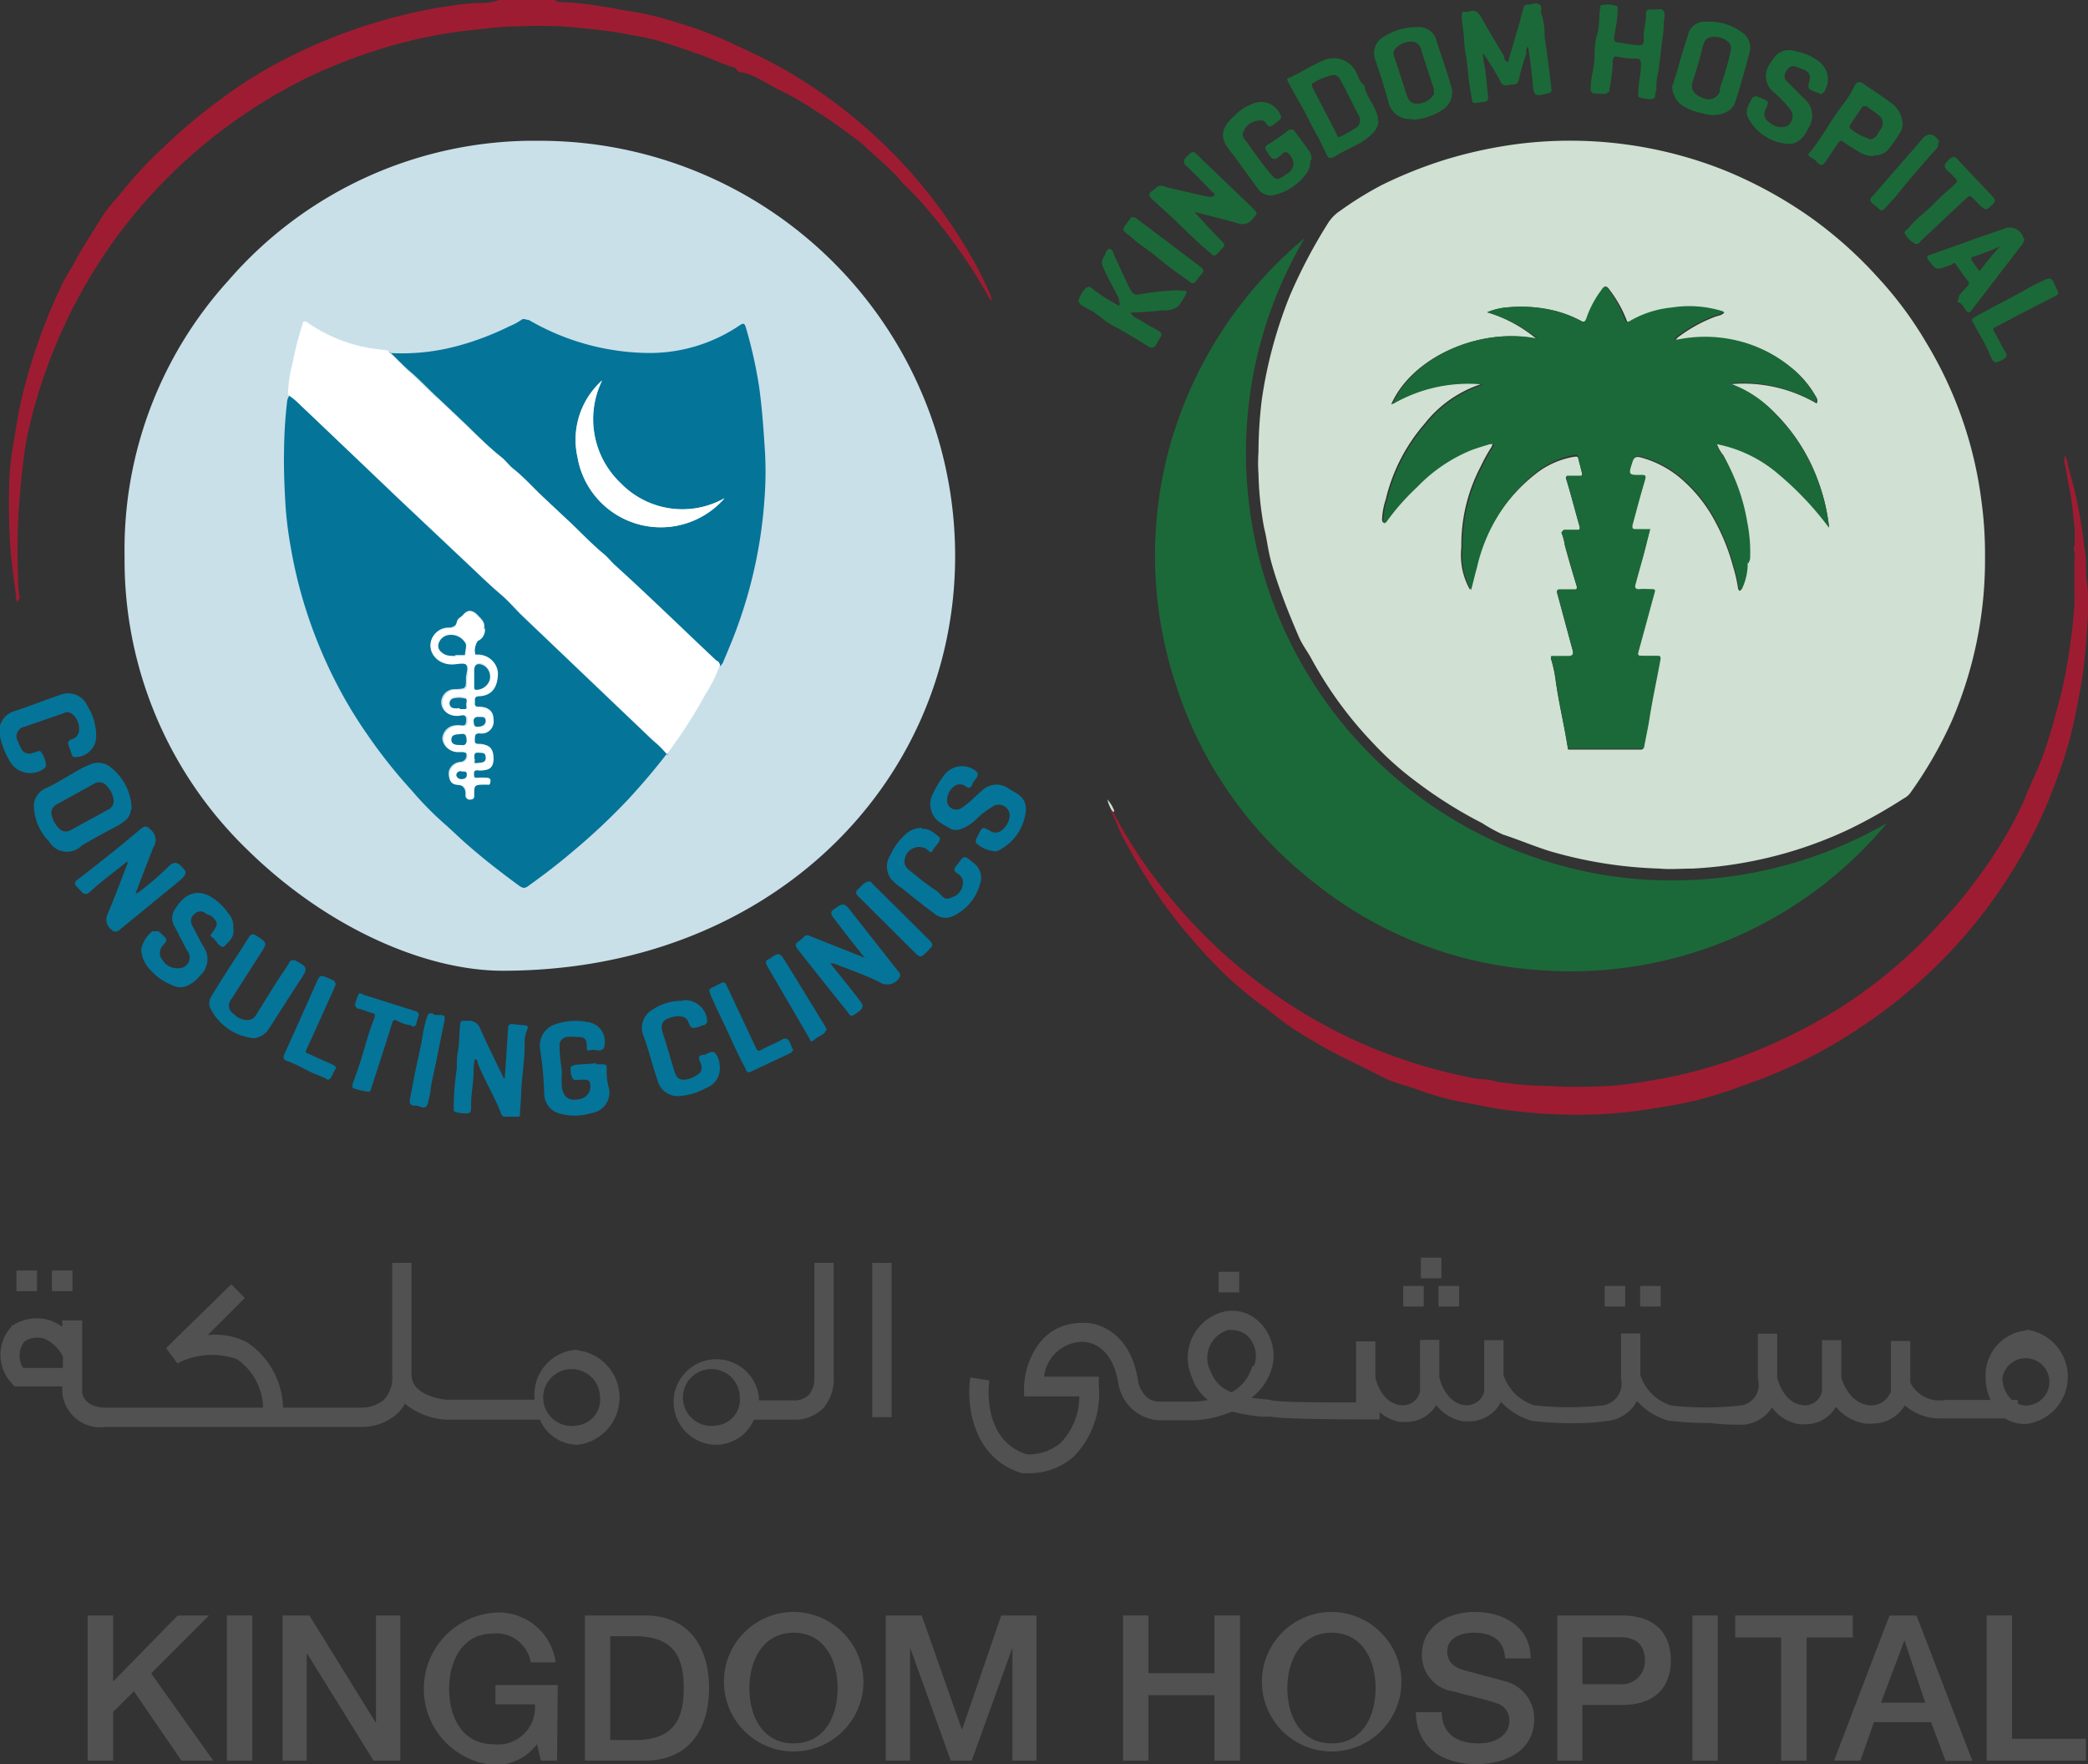 <svg xmlns="http://www.w3.org/2000/svg" viewBox="0 0 100.56 84.96">
  <rect x="0" y="0" width="100.56" height="84.96" fill="#333333" stroke="none"/>
  <defs>
    <style>
      .cls-1 {
        fill: #9e1c31;
      }

      .cls-2 {
        fill: #d0e0d2;
      }

      .cls-3 {
        fill: #c9e0e9;
      }

      .cls-4 {
        fill: #1b6938;
      }

      .cls-5 {
        fill: #057499;
      }

      .cls-6 {
        fill: #fff;
      }

      .cls-7 {
        fill: #525151;
      }
    </style>
  </defs>
  <g id="Layer_2" data-name="Layer 2">
    <g id="Layer_1-2" data-name="Layer 1">
      <g>
        <path class="cls-1" d="M26.73,0A.32.32,0,0,0,27,.1a15.08,15.08,0,0,1,2,.21c.48.06.94.18,1.41.24a14.85,14.85,0,0,1,2.21.54,17.89,17.89,0,0,1,2.28.84c.85.38,1.7.78,2.52,1.22a23.8,23.8,0,0,1,3.83,2.62,24.11,24.11,0,0,1,5.07,5.83,18.61,18.61,0,0,1,1.4,2.65.34.34,0,0,1,0,.24c-.26-.46-.5-.89-.76-1.3a27.19,27.19,0,0,0-2.72-3.6c-.33-.37-.72-.69-1-1.05-.5-.55-1.08-1-1.6-1.51a7.47,7.47,0,0,0-.77-.59A19.07,19.07,0,0,0,39.3,5.35a14.27,14.27,0,0,0-1.73-1c-.34-.15-.65-.37-1-.54a2.59,2.59,0,0,0-.94-.34c-.13,0-.13-.18-.26-.22-.58-.16-1.12-.43-1.69-.63S32.46,2.19,31.83,2s-1.15-.26-1.73-.37c-.75-.15-1.52-.21-2.27-.3A19.81,19.81,0,0,0,25,1.27c-.67,0-1.35.07-2,.15A22.43,22.43,0,0,0,19,2.16a26.08,26.08,0,0,0-3.82,1.4,25.18,25.18,0,0,0-9.51,7.78,25.3,25.3,0,0,0-3.77,7.43c-.22.71-.41,1.42-.57,2.15S1.08,22.56,1,23.38a30.12,30.12,0,0,0-.13,4.35,5.35,5.35,0,0,0,.08,1.06L.85,29c-.11-.12-.07-.27-.09-.39q-.13-1-.24-1.92a31.74,31.74,0,0,1-.08-3.23,13.27,13.27,0,0,1,.19-2c.11-.61.19-1.23.32-1.84a26.66,26.66,0,0,1,1.28-4.19c.2-.53.45-1.05.68-1.57s.47-.83.69-1.25c.36-.68.8-1.32,1.21-2s.78-1,1.17-1.51A20.32,20.32,0,0,1,7.85,7.12,25.11,25.11,0,0,1,10.34,5,21.92,21.92,0,0,1,13.1,3.18,25.84,25.84,0,0,1,21,.39c.65-.11,1.3-.2,1.95-.25A2.93,2.93,0,0,0,24.05,0Z"/>
        <path class="cls-2" d="M83.35,18.5a7,7,0,0,1,4.14.93.28.28,0,0,0,0-.27,4.81,4.81,0,0,0-1.23-1.46,6.38,6.38,0,0,0-2.78-1.31,6.6,6.6,0,0,0-2.62,0l-.18,0,.1-.12a7.09,7.09,0,0,1,1.78-1c.17-.07.37-.07.49-.23a5.41,5.41,0,0,0-2.46-.21,4.93,4.93,0,0,0-2,.64c-.13.07-.2.11-.27-.1A5.84,5.84,0,0,0,77.55,14c-.18-.26-.25-.26-.42,0a4.84,4.84,0,0,0-.7,1.33c0,.16-.11.23-.29.12a5.6,5.6,0,0,0-1.5-.54,6.72,6.72,0,0,0-2-.11,3.08,3.08,0,0,0-1,.24A6.89,6.89,0,0,1,74,16.32c-2.73-.57-6,.87-7,3.16a7.33,7.33,0,0,1,4.39-1,5.73,5.73,0,0,0-2.79,1.94,8.56,8.56,0,0,0-1.86,3.63,3.46,3.46,0,0,0-.18,1l.05.13.1-.07a11.13,11.13,0,0,1,1.47-1.67,7.51,7.51,0,0,1,2.62-1.79c.29-.11.6-.2.9-.29l.2,0-.07.17a7.78,7.78,0,0,0-.52.94,8.08,8.08,0,0,0-.93,3.88,3.54,3.54,0,0,0,.07,1.17,3.48,3.48,0,0,0,.34.87c.1-.38.18-.73.28-1.08A8.16,8.16,0,0,1,74,22.79,4.05,4.05,0,0,1,75.8,22c.09,0,.18-.05.21.08l.18.71c0,.12,0,.16-.13.15h-.5c-.13,0-.18,0-.12.17.23.75.42,1.51.64,2.27,0,.14,0,.16-.14.16h-.63l-.11.12a2.34,2.34,0,0,1,.16.59c.18.67.38,1.35.58,2,0,.11,0,.16-.11.16h-.69c-.12,0-.19,0-.14.18.25.91.49,1.82.74,2.73.06.21,0,.3-.21.3h-.66c-.13,0-.22,0-.15.19a6.17,6.17,0,0,1,.2.95c.15,1.09.41,2.15.58,3.23,0,.1,0,.11.13.11H79c.08,0,.14,0,.16-.12.07-.44.18-.88.25-1.33.15-1,.35-1.9.53-2.85,0-.12,0-.18-.14-.18h-.68c-.29,0-.29,0-.21-.3.25-.9.49-1.81.74-2.71,0-.15,0-.2-.14-.2s-.39,0-.58,0-.24-.08-.19-.23c.11-.42.22-.82.34-1.23s.24-.94.37-1.43h-.71c-.13,0-.2,0-.15-.18.2-.73.39-1.47.61-2.19,0-.19,0-.24-.17-.24-.64,0-.64,0-.44-.62v0c.08-.26.2-.33.47-.25a5,5,0,0,1,2.12,1.21,7,7,0,0,1,1.42,1.86,9.76,9.76,0,0,1,.86,2.15,7,7,0,0,1,.25,1.1l.07.1.08-.06a2.8,2.8,0,0,0,.28-1.27l0,0,0,0c.09-.08.06-.19.06-.29a7.29,7.29,0,0,0-.14-1.62A9.54,9.54,0,0,0,83,21.93a1.87,1.87,0,0,1-.32-.57,6.45,6.45,0,0,1,3,1.47,15.1,15.1,0,0,1,2.41,2.56,9.21,9.21,0,0,0-.53-2.23,8.84,8.84,0,0,0-2-3.19,5.41,5.41,0,0,0-2.22-1.41V18.5m12.26,8.3A19.59,19.59,0,0,1,94,34.72,20,20,0,0,1,92,38.19a.85.85,0,0,1-.31.26,24.73,24.73,0,0,1-2.6,1.47,20,20,0,0,1-5.17,1.64,19.53,19.53,0,0,1-2.41.27c-.53,0-1.06.05-1.59,0A20.93,20.93,0,0,1,74.67,41c-.78-.24-1.52-.56-2.29-.81a8,8,0,0,1-1-.55,21.15,21.15,0,0,1-3.18-2,15.19,15.19,0,0,1-2.07-1.85,18.92,18.92,0,0,1-3-4.12c-.18-.32-.4-.61-.55-.94-.26-.6-.51-1.2-.74-1.81s-.45-1.24-.62-1.87-.2-1.09-.34-1.63a16,16,0,0,1-.27-2.58,7.8,7.8,0,0,1,0-1.08,21.18,21.18,0,0,1,.16-2.52,21.73,21.73,0,0,1,1.35-5,25.07,25.07,0,0,1,1.83-3.48,2,2,0,0,1,.61-.62A16.47,16.47,0,0,1,66.57,8.9a21.21,21.21,0,0,1,3-1.2,21.44,21.44,0,0,1,3.64-.78A20.1,20.1,0,0,1,83,8.18a20.85,20.85,0,0,1,4.2,2.29,20,20,0,0,1,3.22,2.87,18.13,18.13,0,0,1,2.35,3.16,19.42,19.42,0,0,1,2.67,7.72,18.62,18.62,0,0,1,.16,2.58"/>
        <path class="cls-3" d="M34.67,32.05l.12-.16c.24-.58.49-1.15.7-1.73A22.64,22.64,0,0,0,36.8,24a17.22,17.22,0,0,0,0-2.59c-.06-.93-.13-1.86-.26-2.79a21.49,21.49,0,0,0-.64-2.86c-.06-.21-.12-.22-.29-.1A7.79,7.79,0,0,1,31.38,17a11.67,11.67,0,0,1-5.91-1.57c-.13-.07-.24-.13-.37,0a3,3,0,0,1-.56.29,13.52,13.52,0,0,1-2.43.93,10.21,10.21,0,0,1-3.34.36c-.34,0-.69-.07-1-.14a7.46,7.46,0,0,1-2.86-1.2c-.16-.11-.2-.06-.25.09a14.22,14.22,0,0,0-.49,1.92,6,6,0,0,0-.21,1.46.68.68,0,0,0-.11.34,22,22,0,0,0-.14,2.31c0,.88,0,1.75.07,2.63a18.46,18.46,0,0,0,.25,2,22.26,22.26,0,0,0,.59,2.51A23,23,0,0,0,16.25,33a21.21,21.21,0,0,0,1.45,2.42,24.6,24.6,0,0,0,2.15,2.71,15.8,15.8,0,0,0,1.57,1.6c.4.35.78.73,1.19,1.08.78.68,1.6,1.31,2.43,1.92.17.12.26.13.42,0,.71-.51,1.41-1,2.08-1.61a30.88,30.88,0,0,0,2.77-2.6c.64-.7,1.26-1.42,1.84-2.18A24.26,24.26,0,0,0,34,33.39a6.56,6.56,0,0,0,.63-1.34"/>
        <path class="cls-3" d="M24.21,46.75c-3.65,0-8.4-2-12.3-5.83A19.38,19.38,0,0,1,6,26.8a19.27,19.27,0,0,1,5-13.29,19.47,19.47,0,0,1,15-6.73,20,20,0,0,1,20,20.1c-.06,10.94-9,19.9-21.84,19.87"/>
        <path class="cls-4" d="M90.88,39.64a19.79,19.79,0,0,1-16.72,7.08,19.28,19.28,0,0,1-11-4.32,19.59,19.59,0,0,1-6.49-9.31,19.78,19.78,0,0,1-.29-11.75,20.13,20.13,0,0,1,6.46-9.88,20.32,20.32,0,0,0-2.66,13A20.61,20.61,0,0,0,77.72,42.21a20.79,20.79,0,0,0,13.16-2.57"/>
        <path class="cls-4" d="M72.63,3c.19-.68.39-1.35.58-2a4.44,4.44,0,0,1,.16-.6c0-.12.1-.2.24-.18s.37-.13.54,0,0,.35.11.51a3.49,3.49,0,0,1,.13,1.07c.09.5.14,1,.21,1.5l.12,1c0,.12,0,.15-.15.19-.69.17-.7.15-.76-.55s-.14-1.12-.21-1.69c-.15.09-.07.24-.1.36a11.18,11.18,0,0,0-.35,1.22c-.07.34-.35.2-.52.27a.28.28,0,0,1-.36-.17,15.55,15.55,0,0,0-.85-1.38,3.43,3.43,0,0,0,.06.55c.11.5.11,1,.19,1.52,0,.19,0,.27-.25.29-.63.08-.47.11-.59-.48s-.13-1.26-.25-1.88c-.07-.38-.06-.78-.12-1.16A5.51,5.51,0,0,1,70.4.75c0-.13,0-.21.19-.18h.13c.4-.17.53.11.68.38.33.57.66,1.13,1,1.69.07.11,0,.28.22.35"/>
        <path class="cls-5" d="M41.63,46.11l-.69-.87c-.26-.32-.49-.65-.77-1s-.07-.4.15-.56.37-.16.54.05l2.41,3.06c.13.15.1.23,0,.36a.69.69,0,0,1-.93.14c-.7-.35-1.45-.6-2.18-.89l-.17,0c.5.62,1,1.23,1.44,1.82.15.18.15.29,0,.44-.52.39-.41.31-.73-.08-.52-.63-1-1.25-1.52-1.9l-.79-1c-.11-.14-.08-.23.05-.33a2.15,2.15,0,0,0,.28-.23.2.2,0,0,1,.26-.05l2.68,1.06.06,0"/>
        <path class="cls-5" d="M24.31,51.91c.06-.8.11-1.6.16-2.41,0-.14.08-.19.2-.18l.62.06c.11,0,.17.09.11.18a1.55,1.55,0,0,0-.13.76c0,.76-.14,1.51-.17,2.28,0,.36-.05.73-.06,1.09,0,.11-.08.09-.13.09h-.6c-.14,0-.16-.12-.2-.21-.32-.82-.79-1.57-1.11-2.39,0-.06,0-.15-.13-.17a2.34,2.34,0,0,0-.06.58c0,.57-.14,1.13-.12,1.7,0,.31-.05.35-.36.33a1.51,1.51,0,0,1-.36-.06c-.11,0-.13-.1-.12-.19,0-.64.06-1.28.15-1.91,0-.29,0-.57.06-.86s.06-.83.1-1.24c0-.13.05-.22.2-.2l.2,0a.57.57,0,0,1,.56.36c.36.82.77,1.62,1.15,2.43h0"/>
        <path class="cls-5" d="M6.45,43.07l.2-.08a14,14,0,0,0,1.49-1.28c.21-.21.39-.2.58,0s.4.32-.08.71L5.81,44.74c-.2.17-.31.17-.48,0A.61.61,0,0,1,5.19,44c.34-.8.64-1.61.95-2.41v-.11l-.8.63c-.35.28-.7.55-1,.84-.17.14-.28.14-.41,0l-.19-.21c-.17-.14-.17-.25,0-.38,1-.77,2-1.56,3-2.41.26-.22.34-.18.58.07a.62.62,0,0,1,.08.76c-.31.77-.61,1.56-.91,2.35"/>
        <path class="cls-4" d="M57.33,10c.52.55,1,1.11,1.56,1.66.1.11.1.18,0,.28-.5.52-.35.44-.81.06S57,11,56.46,10.48l-1-.91c-.13-.14-.16-.24,0-.35L55.72,9A.42.42,0,0,1,56.13,9c.69.18,1.38.32,2.07.48.1,0,.23,0,.28-.07s-.08-.15-.14-.21c-.4-.42-.81-.83-1.22-1.23a.23.23,0,0,1,0-.38l0,0c.34-.36.33-.36.68,0l2.53,2.43c.26.26.24.24,0,.52a.61.61,0,0,1-.75.2c-.73-.2-1.47-.38-2.2-.57h-.18l.08,0"/>
        <path class="cls-5" d="M5.47,38.5a1.2,1.2,0,0,0-.34-.66.45.45,0,0,0-.59-.1l-1.81,1a.45.45,0,0,0-.24.53,1.27,1.27,0,0,0,.34.61.44.44,0,0,0,.57.1l1.83-1a.45.45,0,0,0,.24-.46m.82.51c0,.33-.3.56-.71.78s-1.11.59-1.64.91a1,1,0,0,1-1.58-.2,2.52,2.52,0,0,1-.72-1.56.94.94,0,0,1,.57-1c.49-.22.94-.52,1.41-.78a4.14,4.14,0,0,1,.79-.39.94.94,0,0,1,.93.17,2.61,2.61,0,0,1,1,2"/>
        <path class="cls-4" d="M64.19,3.61a3.16,3.16,0,0,0-1,.42v.14l1.2,2.32c0,.07.07.14.18.08a5.13,5.13,0,0,0,.72-.41.42.42,0,0,0,.16-.57c-.3-.59-.6-1.19-.91-1.78a.39.39,0,0,0-.37-.2m2.23,2.22a1.07,1.07,0,0,1-.32.62,3,3,0,0,1-.77.54c-.34.17-.68.34-1,.53s-.35.06-.45-.14-.23-.51-.37-.75c-.35-.61-.63-1.25-1-1.86-.15-.27-.3-.54-.44-.81s0-.17.08-.23c.54-.24,1-.56,1.58-.81a1.22,1.22,0,0,1,1.56.47c.14.24.18.55.44.72.07.58.57,1,.65,1.57v.15"/>
        <path class="cls-5" d="M28.75,51.26H29c.18,0,.23,0,.22.25a2.8,2.8,0,0,0,.07.76,1,1,0,0,1-.78,1.33,2.73,2.73,0,0,1-1.65,0,1,1,0,0,1-.65-.93,17.5,17.5,0,0,0-.2-2.17,1.08,1.08,0,0,1,.6-1.12,2.94,2.94,0,0,1,1.68-.16.94.94,0,0,1,.81,1.17v.05c-.16.28-.43.07-.64.13s-.19,0-.2-.17c0-.4-.12-.47-.51-.46a1.83,1.83,0,0,0-.46,0,.41.41,0,0,0-.34.46c0,.4.06.81.11,1.21a6.79,6.79,0,0,0,0,.78c.1.46.33.64.81.55a.62.62,0,0,0,.51-.87l-.12-.07h-.36c-.12,0-.26.07-.33-.08a.84.84,0,0,1-.07-.56l.2-.08,1-.07"/>
        <path class="cls-5" d="M11.24,44.7c.07.43-.22.65-.46.9l0,0c-.28,0-.35-.32-.55-.45s0-.17,0-.25c.29-.38.28-.5-.07-.8L9.91,44a.37.37,0,0,0-.52,0,.43.43,0,0,0-.14.56c.18.33.34.66.53,1A1.06,1.06,0,0,1,9.62,47a1.66,1.66,0,0,1-.66.5.86.86,0,0,1-.7-.07,2.68,2.68,0,0,1-1-.7,1.51,1.51,0,0,1-.46-1,1.44,1.44,0,0,1,.54-.88l.29,0,.12.1c.33.3.34.3.06.63a.5.5,0,0,0,0,.63.83.83,0,0,0,.79.42A.52.52,0,0,0,9,45.76l-.59-1.14a.76.76,0,0,1,0-.81C8.69,43.38,9,43,9.58,43a1.37,1.37,0,0,1,.56.18A2.64,2.64,0,0,1,11,44a.86.86,0,0,1,.23.71"/>
        <path class="cls-5" d="M49.41,39A2.41,2.41,0,0,1,48,41,1.49,1.49,0,0,1,47,40.59v-.17l.14-.26c.17-.34.19-.35.52-.16a.47.47,0,0,0,.57,0,1,1,0,0,0,.4-.72.53.53,0,0,0-.75-.48,4.25,4.25,0,0,0-.87.66,2,2,0,0,1-.69.45.66.66,0,0,1-.55,0c-.36-.22-.78-.38-.91-.85a1,1,0,0,1,0-.67,4.92,4.92,0,0,1,.57-1A1.08,1.08,0,0,1,47,37.13c.25.21-.09.41-.16.61s-.16.25-.32.14a.45.45,0,0,0-.58,0,.83.83,0,0,0-.32.78.45.45,0,0,0,.69.25c.38-.24.68-.58,1-.85A1,1,0,0,1,48.61,38c.28.17.6.29.74.64a.94.94,0,0,1,.06.36"/>
        <path class="cls-5" d="M12.24,50a2.61,2.61,0,0,1-2.13-1.49.58.58,0,0,1,.05-.49c.59-1,1.22-1.91,1.82-2.88.11-.17.21-.18.38-.07.52.34.52.34.18.86l-1.39,2.18a.46.46,0,0,0,.11.72.88.88,0,0,0,.73.29.5.5,0,0,0,.36-.27c.37-.58.72-1.17,1.1-1.75.16-.24.32-.47.47-.72a.22.22,0,0,1,.34-.1c.56.28.57.37.22.89-.51.77-1,1.55-1.5,2.33a1,1,0,0,1-.74.5"/>
        <path class="cls-4" d="M68,2a1.13,1.13,0,0,0-.69.24c-.13.11-.25.23-.18.44.21.63.42,1.27.62,1.9.08.23.2.41.47.41a.92.92,0,0,0,.84-.46l0-.14c0-.18-.09-.35-.14-.52-.16-.5-.33-1-.48-1.5A.48.48,0,0,0,68,2m0,3.73a1.06,1.06,0,0,1-1.15-.89q-.28-1-.63-2a.9.9,0,0,1,.41-1.06,2.82,2.82,0,0,1,1.62-.47.86.86,0,0,1,.94.68c.22.69.48,1.38.67,2.08a1,1,0,0,1-.4,1.23,2.93,2.93,0,0,1-1.46.47"/>
        <path class="cls-4" d="M83.38,2.31l-.08-.23a1,1,0,0,0-.91-.29c-.28.05-.36.32-.41.55-.12.48-.26,1-.41,1.43s-.11.63.21.84a1.53,1.53,0,0,0,.37.16.58.58,0,0,0,.68-.37c0-.33.21-.63.27-1a7.47,7.47,0,0,0,.28-1.13M80.58,4.1a3.13,3.13,0,0,1,.18-.62c.15-.59.34-1.19.53-1.78a.82.82,0,0,1,.92-.65A2.58,2.58,0,0,1,84,1.64a.87.87,0,0,1,.25.93c-.21.78-.43,1.56-.67,2.33a.88.88,0,0,1-.56.55,1.58,1.58,0,0,1-1.05,0A2.74,2.74,0,0,1,81,5.07a1.14,1.14,0,0,1-.46-1"/>
        <path class="cls-4" d="M63.11,7.73a1,1,0,0,1-.22.66,2.67,2.67,0,0,1-1.51,1,.75.75,0,0,1-.78-.28c-.47-.63-.92-1.28-1.4-1.9s-.38-1.07.28-1.66a2.16,2.16,0,0,1,.8-.53,1,1,0,0,1,1.34.42c.1.14.11.25,0,.35l-.23.16c-.16.17-.29.2-.41,0s-.25-.15-.4-.14a.83.83,0,0,0-.67.48c-.14.22,0,.39.14.56.36.49.71,1,1.08,1.45s.39.38.85.07a.55.55,0,0,0,.18-.85c-.15-.23-.27-.26-.45-.06l-.19.14a.22.22,0,0,1-.34-.06L61,7.27A.19.19,0,0,1,61,7,8.6,8.6,0,0,0,62,6.31c.12-.09.24-.11.34,0,.23.31.46.61.68.93a.59.59,0,0,1,.14.46"/>
        <path class="cls-4" d="M77.07,4.51h-.24c-.17,0-.24-.11-.22-.28,0-.39.11-.78.16-1.17s0-.91.14-1.36S77,.81,77.07.37l0-.1a1.26,1.26,0,0,1,.72,0c.16,0,.11.16.11.28,0,.42-.1.83-.16,1.25,0,.13,0,.23.16.24s.66.12,1,.14.26-.23.26-.41c0-.37.13-.73.11-1.1,0-.17.09-.24.25-.21l.15,0c.16,0,.37-.07.46.09s0,.4,0,.6c0,.41-.09.82-.13,1.23s-.09.75-.14,1.13a2.25,2.25,0,0,0-.08.73c0,.15-.1.28-.07.44l-.14.1A2,2,0,0,1,79,4.7c-.1,0-.11-.09-.1-.18,0-.41.09-.82.13-1.23l0-.15c0-.21,0-.33-.29-.32a3.2,3.2,0,0,1-.81-.09c-.13,0-.24-.06-.26.22,0,.49-.1,1-.17,1.47l-.16.1-.26,0h0"/>
        <path class="cls-4" d="M86.18,6.93a2.34,2.34,0,0,1-2-1.28.63.63,0,0,1,0-.51c.27-.6.27-.6.86-.31a.14.14,0,0,1,.09.19l-.06.19a.44.44,0,0,0,.12.66.83.83,0,0,0,.88.2.56.56,0,0,0,.14-.82,6.73,6.73,0,0,0-.74-.77,1,1,0,0,1-.26-1.36c.19-.29.34-.57.71-.68a1.18,1.18,0,0,1,.65.05A2.47,2.47,0,0,1,87.65,3a1.07,1.07,0,0,1,.17,1.46l-.13.08c-.19-.12-.43-.13-.59-.3V4.05c.16-.41.05-.62-.37-.75l-.19-.07a.34.34,0,0,0-.47.14c-.13.18-.2.37,0,.56l.8.8a1.06,1.06,0,0,1,.25,1.39c-.22.48-.52.8-.93.81"/>
        <path class="cls-4" d="M53.89,14.75c.07-.14,0-.23,0-.34-.21-.51-.55-1-.74-1.5a.5.5,0,0,1,0-.53c.11-.13.12-.4.29-.39s.19.26.27.41c.23.48.45,1,.69,1.46.15.32.24.37.57.3A12.44,12.44,0,0,1,56.31,14,3.54,3.54,0,0,1,57,14c.12,0,.19,0,.11.17a2.94,2.94,0,0,1-.37.59,1.07,1.07,0,0,1-.73.18,13.19,13.19,0,0,1-1.57.11.8.8,0,0,0,.41.33q.45.28.93.54c.15.09.2.18.1.34l-.16.27c-.14.25-.23.27-.47.12-.51-.31-1-.63-1.54-.91S53,15.24,52.63,15a5.82,5.82,0,0,1-.6-.34l-.1-.16a1.44,1.44,0,0,1,.39-.65c.06,0,.14-.09.22,0a8.39,8.39,0,0,0,1.35.87"/>
        <path class="cls-5" d="M44.39,39.93c.37-.06.61.2.88.41v0c0,.26-.22.38-.33.58s-.15.11-.27,0a.7.7,0,0,0-1.1.48c-.06.29.16.47.34.6a12.75,12.75,0,0,0,1.25.94l.07.07c.33.37.36.3.73.16a.75.75,0,0,0,.4-.83.7.7,0,0,0-.26-.28c-.16-.1-.17-.21-.06-.34.41-.51.31-.61.9-.12a.88.88,0,0,1,.25,1,2.39,2.39,0,0,1-1.36,1.55A.84.84,0,0,1,45,44c-.54-.4-1.06-.82-1.58-1.24a2.32,2.32,0,0,1-.49-.41,1,1,0,0,1-.06-1.15,3,3,0,0,1,.72-1,1.14,1.14,0,0,1,.84-.33"/>
        <path class="cls-5" d="M32.89,48.17a1.07,1.07,0,0,1,1.17,1.06l-.11.13a.53.53,0,0,0-.25.08c-.4.11-.41.12-.56-.25-.09-.22-.36-.3-.71-.22-.52.12-.66.33-.5.81s.37,1.23.56,1.84c.11.36.32.44.68.34a1.33,1.33,0,0,0,.46-.23c.24-.16.17-.41.08-.62s-.05-.27.14-.31l.08,0c.17-.06.35-.23.52-.08a1,1,0,0,1,.21.6A1,1,0,0,1,34,52.4a3,3,0,0,1-1.25.38A1,1,0,0,1,31.66,52c-.25-.73-.43-1.48-.7-2.2a1,1,0,0,1,.46-1.17,2.46,2.46,0,0,1,1.47-.43"/>
        <path class="cls-5" d="M4.63,35.39a1,1,0,0,1-1,1.07c-.09,0-.14,0-.17-.11s-.11-.31-.16-.46,0-.22.13-.28a.48.48,0,0,0,.38-.48.92.92,0,0,0-.38-.78.37.37,0,0,0-.37,0L1.18,35a.47.47,0,0,0-.31.72,2.12,2.12,0,0,0,.14.31.43.43,0,0,0,.59.22c.13,0,.3-.18.4,0a1.1,1.1,0,0,1,.21.66L2.14,37a1.13,1.13,0,0,1-1.68-.36A4,4,0,0,1,0,35.47a1,1,0,0,1,.6-1.19c.78-.25,1.54-.56,2.32-.82A1,1,0,0,1,4.21,34a2.63,2.63,0,0,1,.42,1.44"/>
        <path class="cls-4" d="M90,6.72c.34,0,.43-.29.57-.49a.47.47,0,0,0-.09-.68c-.18-.16-.39-.28-.59-.43l-.18,0-.62.91,0,.14a2.44,2.44,0,0,0,.93.51m.2.84a1.38,1.38,0,0,1-.76-.25,6.9,6.9,0,0,1-.67-.43c-.11-.11-.19-.06-.27.06l-.62.91c-.11.16-.25.18-.38,0a1.14,1.14,0,0,0-.31-.23c-.14-.09-.16-.16,0-.29.58-.74,1-1.55,1.59-2.31a5,5,0,0,0,.51-.83c.07-.16.22-.27.41-.13.44.3.89.59,1.32.91a1.32,1.32,0,0,1,.59,1.13.77.77,0,0,1-.12.33c-.16.24-.31.48-.49.71a.85.85,0,0,1-.75.38"/>
        <path class="cls-4" d="M95.33,13.08a13.25,13.25,0,0,1,1-1.22,10.58,10.58,0,0,1-1.38.53l0,.15.4.54m2.17-1.56-.1.21L95,14.88c-.18.23-.2.22-.36,0s-.15-.26-.3-.31,0-.15,0-.26.27-.36.42-.53a.18.18,0,0,0,0-.27c-.18-.23-.34-.46-.5-.69s-.13-.17-.26-.08l-.19.07c-.57.21-.56.2-.93-.28-.12-.16-.07-.21.09-.26l1.79-.64c.63-.23,1.26-.44,1.89-.66a.7.7,0,0,1,.82.55"/>
        <path class="cls-5" d="M19.82,49.38a1.87,1.87,0,0,1-.69-.22c-.12-.06-.19-.06-.24.1-.18.6-.38,1.19-.57,1.79l-.46,1.42a.13.13,0,0,1-.18.1,4,4,0,0,1-.6-.14c-.12,0-.13-.15-.08-.28.26-.68.47-1.37.67-2.07.1-.36.24-.72.37-1.08,0-.12.05-.18-.11-.21s-.47-.19-.73-.22l-.11-.15a2.88,2.88,0,0,1,.17-.52c0-.1.15-.06.23,0l2.5.79c.15.05.23.12.15.29l-.08.25c0,.15-.1.24-.24.19"/>
        <path class="cls-4" d="M92.27,11.76a1.23,1.23,0,0,1-.52-.49c-.09-.14.11-.21.18-.3.36-.46.84-.77,1.24-1.19s.66-.61,1-.93c.1-.1.1-.17,0-.26a3.85,3.85,0,0,0-.35-.35c-.21-.18-.22-.3,0-.51s.32-.24.51,0L96,9.5c.11.12.09.2,0,.31-.35.35-.37.36-.72,0l-.18-.18c-.22-.24-.23-.24-.49,0l-2.13,2c0,.06-.1.13-.2.12"/>
        <path class="cls-5" d="M38.22,50.54l-.12.16-1.93.91a.16.16,0,0,1-.25-.1c-.07-.17-.17-.33-.25-.5-.24-.47-.45-.95-.67-1.42s-.48-1-.7-1.5-.19-.43.22-.64.37-.2.56.19l1.32,2.81c.07.17.13.19.3.09.34-.18.7-.32,1-.49.17-.08.26,0,.33.13l.15.36"/>
        <path class="cls-5" d="M16.17,47.39l-.06.17c-.45,1-.9,2-1.36,3-.06.14,0,.15.09.18.36.16.71.33,1.07.48s.29.2.16.41l-.11.24c-.07.1-.15.19-.29.06l-.26-.12c-.55-.18-1-.51-1.58-.71-.18-.06-.21-.16-.13-.34.54-1.19,1.07-2.38,1.6-3.57.06-.15.15-.22.3-.17a5.44,5.44,0,0,1,.5.22l.07.15"/>
        <path class="cls-4" d="M99.12,14.11c0,.1-.13.14-.22.19l-1.94,1c-.28.15-.56.31-.85.45-.14.06-.14.1-.06.24.2.34.36.7.56,1,.08.15,0,.22-.09.29-.46.27-.5.24-.71-.26s-.44-.84-.66-1.26-.3-.34.14-.59c.69-.39,1.41-.75,2.11-1.13a9.9,9.9,0,0,1,1.12-.58c.18-.08.3-.06.38.13s.14.29.22.45"/>
        <path class="cls-5" d="M41.81,42.45c.1,0,.15,0,.2.1l2.79,2.77c.13.13.13.24,0,.35l-.18.19c-.28.27-.3.27-.58,0l-2.69-2.68c-.15-.14-.16-.25,0-.38s.25-.32.47-.34"/>
        <path class="cls-5" d="M19.73,53l.21-1.09c.14-.75.34-1.49.45-2.25a6,6,0,0,1,.18-.7.19.19,0,0,1,.31-.12c.16.14.62-.13.53.31s-.21,1-.32,1.57-.25,1.13-.35,1.7c0,.24-.09.47-.13.71l-.05.12c-.16.2-.34,0-.5,0s-.34,0-.33-.25"/>
        <path class="cls-5" d="M39.79,49.61l-.08.14c-.16.12-.36.2-.52.34s-.17,0-.22-.1l-2-3.43c-.11-.18-.14-.32.11-.39l.06-.05c.34-.24.42-.24.63.1.68,1.08,1.33,2.17,2,3.26l.06.13"/>
        <path class="cls-4" d="M93.34,6.87a.35.35,0,0,1-.08.3c-.7.76-1.36,1.55-2,2.34l-.49.53c-.09.11-.18.13-.29,0l0,0c-.57-.44-.49-.36-.07-.85l2-2.3.1-.12c.3-.41.64-.39.9.07v0"/>
        <path class="cls-4" d="M54.54,10.46a.32.32,0,0,1,.22.08l3.07,2.32c.16.12.17.22,0,.38-.43.54-.28.5-.82.12s-.89-.64-1.31-1-.84-.57-1.2-.93l-.08-.06c-.4-.29-.4-.29-.1-.69l.18-.24"/>
        <path class="cls-2" d="M53.66,39.09l-.08,0a2,2,0,0,1-.25-.59,1.67,1.67,0,0,1,.33.54"/>
        <path class="cls-1" d="M100.5,28c-.06-.54,0-1.09-.12-1.64a14,14,0,0,0-.2-1.43,21.93,21.93,0,0,0-.59-2.52,1,1,0,0,0-.14-.47.76.76,0,0,0,0,.46c.09.32.1.65.19,1a13.68,13.68,0,0,1,.21,1.45,7.21,7.21,0,0,1,.06,1.47c-.09.11,0,.18,0,.26a.74.74,0,0,1,0,.36c0,.6,0,1.2,0,1.8s-.08,1.39-.18,2.07a22.87,22.87,0,0,1-.46,2.58c-.24.92-.48,1.84-.79,2.75s-.69,1.6-1,2.41a18.53,18.53,0,0,1-1.06,2,23.27,23.27,0,0,1-1.37,2,19.12,19.12,0,0,1-1.54,1.83,25,25,0,0,1-1.78,1.79,24.34,24.34,0,0,1-3.13,2.38,25.24,25.24,0,0,1-2.5,1.38,24.55,24.55,0,0,1-3.79,1.47,22,22,0,0,1-2.89.65,17.7,17.7,0,0,1-1.78.24,28.41,28.41,0,0,1-3.33,0c-.71,0-1.41-.09-2.12-.17a4.11,4.11,0,0,0-.64-.14,3.5,3.5,0,0,1-.8-.1,26,26,0,0,1-3.22-.87,24.16,24.16,0,0,1-3.15-1.33,25,25,0,0,1-8.09-6.54,23.34,23.34,0,0,1-2.72-4.1l-.08,0c.25.47.42,1,.67,1.43a29.7,29.7,0,0,0,1.85,3A26.59,26.59,0,0,0,58,45.9a18,18,0,0,0,2.78,2.52c.51.37,1,.8,1.53,1.14.72.45,1.43.89,2.19,1.27s1.33.65,2,1,1.12.41,1.68.61a13.71,13.71,0,0,0,2.25.64c.77.13,1.52.31,2.3.4s1.44.16,2.16.18a22.39,22.39,0,0,0,4.25-.2c.88-.14,1.75-.27,2.61-.48A21.93,21.93,0,0,0,84,52.26a23.5,23.5,0,0,0,5.17-2.5A24.77,24.77,0,0,0,94.68,45,24.46,24.46,0,0,0,98,40a22.93,22.93,0,0,0,1.08-2.55,19.82,19.82,0,0,0,.93-3.31c.09-.49.2-1,.27-1.47.12-.82.19-1.64.24-2.47a11.78,11.78,0,0,0,0-2.14"/>
        <path class="cls-4" d="M84.17,27.09a2.8,2.8,0,0,1-.28,1.27l-.08.06-.07-.1a7,7,0,0,0-.25-1.1,9.76,9.76,0,0,0-.86-2.15,7,7,0,0,0-1.42-1.86A5,5,0,0,0,79.09,22c-.27-.08-.39,0-.47.25v0c-.2.62-.2.63.44.62.2,0,.22.05.17.24-.22.72-.41,1.46-.61,2.19,0,.15,0,.18.15.18h.71c-.13.49-.25,1-.37,1.43s-.23.81-.34,1.23c-.05.15,0,.25.19.23s.39,0,.58,0,.19.05.14.2c-.25.91-.49,1.81-.74,2.71-.08.29-.08.3.21.3h.68c.14,0,.16.06.14.18-.18,1-.38,1.89-.53,2.85-.07.45-.17.89-.25,1.33,0,.11-.08.12-.16.12H75.63c-.08,0-.12,0-.13-.11-.17-1.08-.43-2.14-.58-3.23a6.17,6.17,0,0,0-.2-.95c-.07-.2,0-.19.15-.18h.66c.2,0,.27-.09.21-.3-.25-.91-.49-1.82-.74-2.73,0-.17,0-.18.14-.18h.69c.12,0,.15-.05.11-.16-.2-.67-.4-1.35-.58-2a2.34,2.34,0,0,0-.16-.59l.11-.12h.63c.12,0,.18,0,.14-.16-.22-.76-.41-1.52-.64-2.27,0-.18,0-.18.12-.17h.5c.12,0,.16,0,.13-.15L76,22c0-.13-.12-.09-.21-.08a4.05,4.05,0,0,0-1.81.83,8.22,8.22,0,0,0-2.85,4.59c-.1.35-.18.7-.28,1.08a3.48,3.48,0,0,1-.34-.87,3.54,3.54,0,0,1-.07-1.17,8.08,8.08,0,0,1,.93-3.88,7.78,7.78,0,0,1,.52-.94l.07-.17-.2,0c-.3.09-.6.18-.9.29a7.6,7.6,0,0,0-2.62,1.79,11.13,11.13,0,0,0-1.47,1.67l-.1.07-.05-.13a3.46,3.46,0,0,1,.18-1,8.56,8.56,0,0,1,1.86-3.63,5.69,5.69,0,0,1,2.79-1.93,7.25,7.25,0,0,0-4.39.95c1-2.29,4.23-3.73,7-3.16a6.89,6.89,0,0,0-2.45-1.27,3.08,3.08,0,0,1,1-.24,7.05,7.05,0,0,1,2,.11,5.6,5.6,0,0,1,1.5.54c.18.11.25,0,.29-.12a4.84,4.84,0,0,1,.7-1.33c.17-.26.24-.26.42,0a5.84,5.84,0,0,1,.72,1.35c.07.21.14.17.27.1a4.93,4.93,0,0,1,2-.64A5.4,5.4,0,0,1,83,15c-.12.16-.32.16-.49.23a7.09,7.09,0,0,0-1.78,1l-.1.12.18,0a6.6,6.6,0,0,1,2.62,0,6.38,6.38,0,0,1,2.78,1.31,4.68,4.68,0,0,1,1.23,1.46.26.26,0,0,1,0,.27,7,7,0,0,0-4.14-.93h-.1l.1,0A5.41,5.41,0,0,1,85.57,20a9,9,0,0,1,2,3.19,9.7,9.7,0,0,1,.52,2.23,15.1,15.1,0,0,0-2.41-2.56,6.45,6.45,0,0,0-3-1.47,1.87,1.87,0,0,0,.32.57,9.33,9.33,0,0,1,1.15,3.19,7.29,7.29,0,0,1,.14,1.62c0,.1,0,.21-.06.29l0,.06"/>
        <polyline class="cls-5" points="83.35 18.57 83.25 18.51 83.35 18.5 83.35 18.57"/>
        <polyline class="cls-5" points="84.17 27.09 84.19 27.03 84.22 27.06 84.17 27.09"/>
        <path class="cls-5" d="M23.32,30.25c.05-.29-.13-.44-.32-.64s-.45-.29-.7,0c-.1.11-.26.19-.29.35s-.2.26-.4.26a.86.86,0,0,0-.82.58c-.2.58.27,1.14,1,1.16.22,0,.51-.1.65.05s0,.43,0,.66c0,.49,0,.49-.5.52h-.13a.65.65,0,0,0-.56.57.63.63,0,0,0,.46.66,1,1,0,0,0,.46,0c.22,0,.29.06.28.28s-.07.25-.25.23a1,1,0,0,0-.29,0,.68.68,0,0,0-.61.63.69.69,0,0,0,.63.63h.34l.16.05a.31.31,0,0,1-.24.45.62.62,0,0,0-.57.43c-.06.28.08.63.37.65s.46.21.42.54c0,.09.08.2.19.17s.19,0,.19-.18c0-.52,0-.52.54-.54h.08c.11,0,.15,0,.16-.16s-.06-.15-.15-.15a3.38,3.38,0,0,0-.45,0c-.15,0-.19-.07-.19-.21s.17-.15.27-.16c.4,0,.67-.23.67-.57s-.19-.7-.66-.69c-.21,0-.25-.08-.24-.26s0-.27.23-.27a.58.58,0,0,0,.67-.66c0-.39-.22-.6-.66-.6-.15,0-.27,0-.24-.2s-.07-.32.22-.33c.6,0,.9-.43.89-1.12a.92.92,0,0,0-.91-.86l-.17,0a.82.82,0,0,1,.11-.68.58.58,0,0,0,.34-.62m8.83,6.06c-.58.76-1.2,1.48-1.84,2.18a30.88,30.88,0,0,1-2.77,2.6c-.67.57-1.37,1.1-2.08,1.61-.16.12-.25.11-.42,0-.83-.61-1.65-1.24-2.43-1.92-.41-.35-.79-.73-1.19-1.08a15.8,15.8,0,0,1-1.57-1.6,24.6,24.6,0,0,1-2.15-2.71A21.21,21.21,0,0,1,16.25,33a23,23,0,0,1-1.66-4.11A22.26,22.26,0,0,1,14,26.34a18.46,18.46,0,0,1-.25-2c-.05-.88-.09-1.75-.07-2.63a22,22,0,0,1,.14-2.31.68.68,0,0,1,.11-.34,2.88,2.88,0,0,1,.39.3L19.17,24l3,2.83c.67.62,1.31,1.26,2,1.85.34.29.64.65,1,1l6.29,6a4.9,4.9,0,0,1,.72.72"/>
        <path class="cls-5" d="M34.89,24a4.14,4.14,0,0,1-5-.74A4.24,4.24,0,0,1,29,18.32,3.83,3.83,0,0,0,27.81,22a4.07,4.07,0,0,0,7.08,2M18.77,17a10.21,10.21,0,0,0,3.34-.36,13.52,13.52,0,0,0,2.43-.93,2.77,2.77,0,0,0,.56-.3c.13-.1.24,0,.37,0A11.67,11.67,0,0,0,31.38,17a7.73,7.73,0,0,0,4.24-1.33c.18-.12.24-.11.3.1a21.49,21.49,0,0,1,.64,2.86c.13.93.2,1.86.26,2.79a17.22,17.22,0,0,1,0,2.59,22.49,22.49,0,0,1-1.31,6.18c-.21.59-.46,1.16-.7,1.74l-.12.16c0-.1-.1-.15-.16-.2-1.64-1.54-3.24-3.11-4.91-4.62-.18-.17-.34-.38-.53-.53-.55-.44-1-1-1.54-1.45L26.09,23.9c-.45-.43-.87-.9-1.36-1.29-.22-.17-.38-.41-.6-.58-.57-.48-1.09-1-1.63-1.54l-1.32-1.25c-.51-.46-1-1-1.5-1.41-.31-.28-.6-.59-.91-.88"/>
        <path class="cls-6" d="M18.77,17c.31.29.6.6.91.88.52.45,1,1,1.5,1.41l1.32,1.25C23,21,23.56,21.55,24.13,22c.22.17.38.41.6.58.49.39.91.86,1.36,1.29l1.44,1.35c.51.49,1,1,1.54,1.45.19.15.35.36.53.53,1.67,1.51,3.27,3.08,4.91,4.62.06,0,.15.1.16.2A6.11,6.11,0,0,1,34,33.39a23,23,0,0,1-1.88,2.92,4.9,4.9,0,0,0-.72-.72l-6.29-6c-.33-.32-.63-.68-1-1-.7-.59-1.34-1.23-2-1.85l-3-2.83-4.85-4.6a2.88,2.88,0,0,0-.39-.3,6,6,0,0,1,.21-1.46,14.22,14.22,0,0,1,.49-1.92c0-.15.09-.2.25-.09a7.46,7.46,0,0,0,2.86,1.2c.34.07.69.09,1,.14"/>
        <path class="cls-6" d="M22.26,37.16a.2.2,0,0,0-.28.14c0,.12.09.23.26.22s.24,0,.24-.22-.08-.16-.22-.14m.83-2.63c-.15,0-.28,0-.25.2s-.06.3.19.27.36,0,.36-.28-.15-.21-.3-.19m-.24,2c0,.06-.09.25.08.21s.45.09.46-.24-.17-.24-.35-.26-.19.14-.19.29m-.62-.66c.16,0,.25,0,.24-.25s0-.3-.25-.28-.47,0-.48.26.24.26.49.27m-.09-1.78h.19c.11,0,.15-.06.13-.15s.09-.31-.08-.36a1.14,1.14,0,0,0-.55,0,.24.24,0,0,0-.18.23c0,.12.07.18.17.23a.91.91,0,0,0,.32,0m.7-1.49c0,.15,0,.31,0,.46s0,.14.13.15a.69.69,0,0,0,.6-.43.62.62,0,0,0-.28-.74c-.28-.14-.44,0-.45.24v.32m-.9-1h.34l.14,0c0-.21.09-.48,0-.61a.8.8,0,0,0-.83-.35.59.59,0,0,0-.44.41c-.05.2.09.34.22.47s.39.11.6.12m1.38-1.34a.58.58,0,0,1-.34.62.82.82,0,0,0-.11.68l.17,0a.92.92,0,0,1,.91.86c0,.69-.29,1.09-.89,1.12-.29,0-.2.19-.22.33s.09.2.24.2c.44,0,.66.21.66.6a.58.58,0,0,1-.67.66c-.23,0-.22.1-.23.27s0,.26.24.26c.47,0,.66.2.66.69s-.27.56-.67.57c-.1,0-.28-.08-.27.16s0,.21.19.21a3.38,3.38,0,0,1,.45,0c.09,0,.17,0,.15.16s-.05.16-.16.15h-.08c-.53,0-.55,0-.54.54,0,.18-.12.16-.19.18a.16.16,0,0,1-.19-.16c0-.34,0-.52-.42-.55s-.43-.37-.37-.65a.62.62,0,0,1,.57-.43.31.31,0,0,0,.24-.45l-.16-.05H22a.69.69,0,0,1-.63-.63.68.68,0,0,1,.61-.63,1,1,0,0,1,.29,0c.18,0,.24,0,.25-.23s-.06-.3-.28-.28a1,1,0,0,1-.46,0,.63.63,0,0,1-.46-.66.65.65,0,0,1,.56-.57H22c.5,0,.5,0,.5-.52,0-.23.1-.51,0-.66S22,32,21.77,32c-.71,0-1.18-.58-1-1.16a.86.86,0,0,1,.82-.58c.2,0,.34,0,.4-.26s.19-.24.29-.35c.25-.3.43-.29.7,0s.37.35.32.64"/>
        <path class="cls-6" d="M34.89,24a4.07,4.07,0,0,1-7.08-2A3.83,3.83,0,0,1,29,18.32a4.24,4.24,0,0,0,.88,4.94,4.14,4.14,0,0,0,5,.74"/>
        <path class="cls-5" d="M21.94,31.59c-.21,0-.42,0-.6-.12s-.27-.27-.22-.47a.59.59,0,0,1,.44-.41.8.8,0,0,1,.83.35c.12.13,0,.4,0,.61l-.14,0h-.34"/>
        <path class="cls-5" d="M22.84,32.61v-.32c0-.29.17-.38.45-.24a.62.62,0,0,1,.28.74.69.69,0,0,1-.6.43c-.1,0-.13,0-.13-.15s0-.31,0-.46"/>
        <path class="cls-5" d="M22.14,34.1a.91.91,0,0,1-.32,0,.23.23,0,0,1-.17-.23.25.25,0,0,1,.18-.23,1.14,1.14,0,0,1,.55,0c.17,0,.05.24.08.36s0,.16-.13.15h-.19"/>
        <path class="cls-5" d="M22.23,35.88c-.25,0-.5,0-.49-.27s.28-.23.48-.26.24.1.25.28-.08.29-.24.25"/>
        <path class="cls-5" d="M22.85,36.54c0-.15-.05-.31.19-.29s.35,0,.35.26-.31.21-.46.24,0-.15-.08-.21"/>
        <path class="cls-5" d="M23.09,34.53c.15,0,.3,0,.3.19S23.2,35,23,35s-.17-.15-.19-.27.1-.23.25-.2"/>
        <path class="cls-5" d="M22.26,37.16c.14,0,.22,0,.22.14s-.08.21-.24.22-.27-.1-.26-.22a.2.2,0,0,1,.28-.14"/>
        <polygon class="cls-7" points="4.22 77.8 5.45 77.8 5.45 80.98 8.56 77.8 10.07 77.8 7.28 80.59 10.27 84.79 8.74 84.79 6.45 81.45 5.45 82.44 5.45 84.79 4.22 84.79 4.22 77.8"/>
        <rect class="cls-7" x="10.93" y="77.8" width="1.22" height="6.99"/>
        <polygon class="cls-7" points="13.61 77.8 14.9 77.8 18.09 82.95 18.11 82.95 18.11 77.8 19.28 77.8 19.28 84.79 17.99 84.79 14.8 79.65 14.77 79.65 14.77 84.79 13.61 84.79 13.61 77.8"/>
        <path class="cls-7" d="M26.83,84.79h-.78L25.86,84a2.49,2.49,0,0,1-2.1,1,3.68,3.68,0,0,1,0-7.33,2.76,2.76,0,0,1,3,2.39h-1.2a1.67,1.67,0,0,0-1.8-1.39c-1.5,0-2.13,1.32-2.13,2.67S22.26,84,23.76,84a1.78,1.78,0,0,0,2-1.92H23.86v-.93h3Z"/>
        <path class="cls-7" d="M29.39,83.8h1.2c1.93,0,2.34-1.1,2.34-2.5s-.41-2.5-2.34-2.5h-1.2Zm-1.22-6h2.89c2.16,0,3.09,1.57,3.09,3.5s-.93,3.49-3.09,3.49H28.17Z"/>
        <path class="cls-7" d="M36.09,81.3c0,1.34.63,2.66,2.13,2.66s2.12-1.32,2.12-2.66-.63-2.67-2.12-2.67S36.09,80,36.09,81.3m5.48,0a3.36,3.36,0,1,1-3.35-3.67,3.38,3.38,0,0,1,3.35,3.67"/>
        <polygon class="cls-7" points="42.66 77.8 44.39 77.8 46.32 83.28 46.34 83.28 48.22 77.8 49.92 77.8 49.92 84.79 48.76 84.79 48.76 79.4 48.74 79.4 46.8 84.79 45.79 84.79 43.85 79.4 43.83 79.4 43.83 84.79 42.66 84.79 42.66 77.8"/>
        <polygon class="cls-7" points="54.09 77.8 55.31 77.8 55.31 80.58 58.49 80.58 58.49 77.8 59.72 77.8 59.72 84.79 58.49 84.79 58.49 81.64 55.31 81.64 55.31 84.79 54.09 84.79 54.09 77.8"/>
        <path class="cls-7" d="M62,81.3c0,1.34.63,2.66,2.13,2.66s2.12-1.32,2.12-2.66-.63-2.67-2.12-2.67S62,80,62,81.3m5.48,0a3.36,3.36,0,1,1-3.35-3.67,3.38,3.38,0,0,1,3.35,3.67"/>
        <path class="cls-7" d="M69.44,82.46c0,1.08.79,1.5,1.77,1.5s1.48-.53,1.48-1.06a.84.84,0,0,0-.58-.86c-.49-.18-1.13-.31-2.09-.58a1.76,1.76,0,0,1-1.54-1.77c0-1.4,1.29-2.06,2.55-2.06,1.46,0,2.69.78,2.69,2.24H72.49c-.06-.91-.66-1.24-1.51-1.24-.56,0-1.28.21-1.28.91,0,.49.33.77.83.9l2,.54a1.86,1.86,0,0,1,1.36,1.79c0,1.56-1.39,2.19-2.78,2.19-1.6,0-2.89-.76-2.92-2.5Z"/>
        <path class="cls-7" d="M76.21,81.11H78A1.11,1.11,0,0,0,79.22,80c0-.92-.56-1.15-1.2-1.15H76.21ZM75,77.8h3.09c2,0,2.38,1.29,2.38,2.16s-.38,2.16-2.38,2.15H76.21v2.68H75Z"/>
        <rect class="cls-7" x="81.51" y="77.8" width="1.22" height="6.99"/>
        <polygon class="cls-7" points="83.57 77.8 89.23 77.8 89.23 78.86 87.01 78.86 87.01 84.79 85.78 84.79 85.78 78.86 83.57 78.86 83.57 77.8"/>
        <path class="cls-7" d="M90.59,82h2.13l-1-3h0ZM91,77.8h1.3l2.69,7H93.7L93,82.94H90.25l-.65,1.85H88.33Z"/>
        <polygon class="cls-7" points="95.68 77.8 96.9 77.8 96.9 83.74 100.46 83.74 100.46 84.79 95.68 84.79 95.68 77.8"/>
        <path class="cls-7" d="M27.79,68.65A1.37,1.37,0,1,1,28.9,67.3a1.25,1.25,0,0,1-1.11,1.35M1.11,65.88a1.12,1.12,0,0,1,.08-1.29,1.18,1.18,0,0,1,.93-.13,1.87,1.87,0,0,1,.91.87v.55ZM27.79,65a2.17,2.17,0,0,0-2.05,2.27v.14H21.5s-1.68-.14-1.68-1.2V60.82h-.93v5.42a1.55,1.55,0,0,1-.4,1.17,1.65,1.65,0,0,1-1.12.38H13.63a3.89,3.89,0,0,0-1.74-3.15A3.33,3.33,0,0,0,10,64.3l1.79-1.79-.65-.66L8,64.92l.54.74a3.61,3.61,0,0,1,2.88-.2,2.93,2.93,0,0,1,1.25,2.33H5.1c-1,0-1.14-.62-1.14-.72V63.59H3v.32a2.11,2.11,0,0,0-.61-.33,2.15,2.15,0,0,0-1.76.24l-.07,0,0,.06a2,2,0,0,0,0,2.73l.14.16H3v.29A1.84,1.84,0,0,0,5.1,68.72H17.43a2.54,2.54,0,0,0,1.69-.63,1.84,1.84,0,0,0,.38-.49,3.43,3.43,0,0,0,2,.77H26a2,2,0,0,0,1.81,1.21,2.29,2.29,0,0,0,0-4.55"/>
        <rect class="cls-7" x="42.01" y="60.82" width="0.93" height="7.43"/>
        <path class="cls-7" d="M34.51,68.65a1.37,1.37,0,1,1,1.12-1.35,1.25,1.25,0,0,1-1.12,1.35m5.64-7.83h-.93v5.47a1.26,1.26,0,0,1-.25.87,1,1,0,0,1-.78.28H36.55V67.3a2.06,2.06,0,1,0-2.05,2.28,2,2,0,0,0,1.81-1.21H38.2a1.9,1.9,0,0,0,1.48-.59,2.16,2.16,0,0,0,.47-1.56Z"/>
        <rect class="cls-7" x="0.79" y="61.19" width="0.99" height="0.99"/>
        <rect class="cls-7" x="2.5" y="61.19" width="0.99" height="0.99"/>
        <path class="cls-7" d="M97.55,67.69a1,1,0,0,1-.37-.09v-.18h-.29a1.46,1.46,0,0,1-.45-1.08,1.14,1.14,0,1,1,1.11,1.35m-37.24-1.9a2,2,0,0,1-1,1.26,1.65,1.65,0,0,1-1-1,1.39,1.39,0,0,1,.85-2l.05,0,.14,0a1.17,1.17,0,0,1,.69.25,1.34,1.34,0,0,1,.35,1.49m37.24-1.72a2.17,2.17,0,0,0-2,2.27,2.55,2.55,0,0,0,.24,1.08H93.69A1.57,1.57,0,0,1,92,66.58l0-2h-.93V67a1,1,0,0,1-1.1.67c-1-.15-1.29-1.33-1.29-1.33h0v-1.8h-.93V67a.84.84,0,0,1-1,.66c-.84-.13-1.14-1.19-1.16-1.33h0V64.23h-.93v2.18a1,1,0,0,1-.85,1.28,15,15,0,0,1-3.31,0,2.25,2.25,0,0,1-1.5-1.47v-2h-.93v2.18a1.06,1.06,0,0,1-.85,1.28,15.11,15.11,0,0,1-3.32,0,2.28,2.28,0,0,1-1.49-1.46V64.54h-.93V67a.85.85,0,0,1-1,.66c-.84-.13-1.14-1.19-1.16-1.33h0v-1.8h-.93V67a.84.84,0,0,1-1,.66c-.84-.13-1.14-1.19-1.15-1.33V64.6h-.93v2.94c-1.55,0-3.72,0-4.1-.11a4.36,4.36,0,0,0-.49-.06l-.46-.05A2.75,2.75,0,0,0,61.22,66a2.26,2.26,0,0,0-.7-2.45,1.83,1.83,0,0,0-1.84-.3l0,0a2.29,2.29,0,0,0-1.28,3.07,2.36,2.36,0,0,0,.77,1.1,4,4,0,0,1-.58.08H55.81c-.75,0-1-.86-1-1-.35-2.32-1.92-2.84-2.68-2.79-2.12,0-2.77,2-2.81,3.05l0,.49h2.66a3.2,3.2,0,0,1-.9,2.24,2.37,2.37,0,0,1-1.63.55c-2.2-.7-1.82-3.45-1.8-3.56l-.46-.07-.46-.07c-.19,1.27.08,3.88,2.49,4.61h.33a3.25,3.25,0,0,0,2.14-.78,4.33,4.33,0,0,0,1.23-3.41v-.46H50.28a1.9,1.9,0,0,1,1.83-1.68c.15,0,1.45,0,1.76,2.06a2.11,2.11,0,0,0,1.94,1.72h1.75a5.57,5.57,0,0,0,1.78-.42,8.53,8.53,0,0,0,1.49.25,3,3,0,0,1,.4,0c.65.13,4.32.13,4.74.13h.47v-.36a1.91,1.91,0,0,0,1,.48l.31,0a1.66,1.66,0,0,0,1.42-.81,2.11,2.11,0,0,0,1.31.78l.31,0a1.71,1.71,0,0,0,1.5-.94,3.2,3.2,0,0,0,1.5.92h0a17.25,17.25,0,0,0,2,.11,11.2,11.2,0,0,0,1.64-.11,1.84,1.84,0,0,0,1.26-.72l.15-.24a3.14,3.14,0,0,0,1.53.95h0a17,17,0,0,0,2,.11A11.07,11.07,0,0,0,84,68.61a1.86,1.86,0,0,0,1.27-.72l.07-.11a2,2,0,0,0,1.33.81,1.63,1.63,0,0,0,.31,0,1.68,1.68,0,0,0,1.44-.84,2.25,2.25,0,0,0,1.43.81,1.84,1.84,0,0,0,.33,0,1.81,1.81,0,0,0,1.56-.88,2.52,2.52,0,0,0,1.68.63l.32,0h2.82a1.9,1.9,0,0,0,1,.27,2.29,2.29,0,0,0,0-4.55"/>
        <rect class="cls-7" x="67.58" y="61.93" width="0.99" height="0.99"/>
        <rect class="cls-7" x="69.28" y="61.93" width="0.99" height="0.99"/>
        <rect class="cls-7" x="68.43" y="60.57" width="0.99" height="0.99"/>
        <rect class="cls-7" x="58.69" y="61.25" width="0.99" height="0.99"/>
        <rect class="cls-7" x="77.28" y="61.93" width="0.99" height="0.99"/>
        <rect class="cls-7" x="78.99" y="61.93" width="0.99" height="0.99"/>
      </g>
    </g>
  </g>
</svg>
